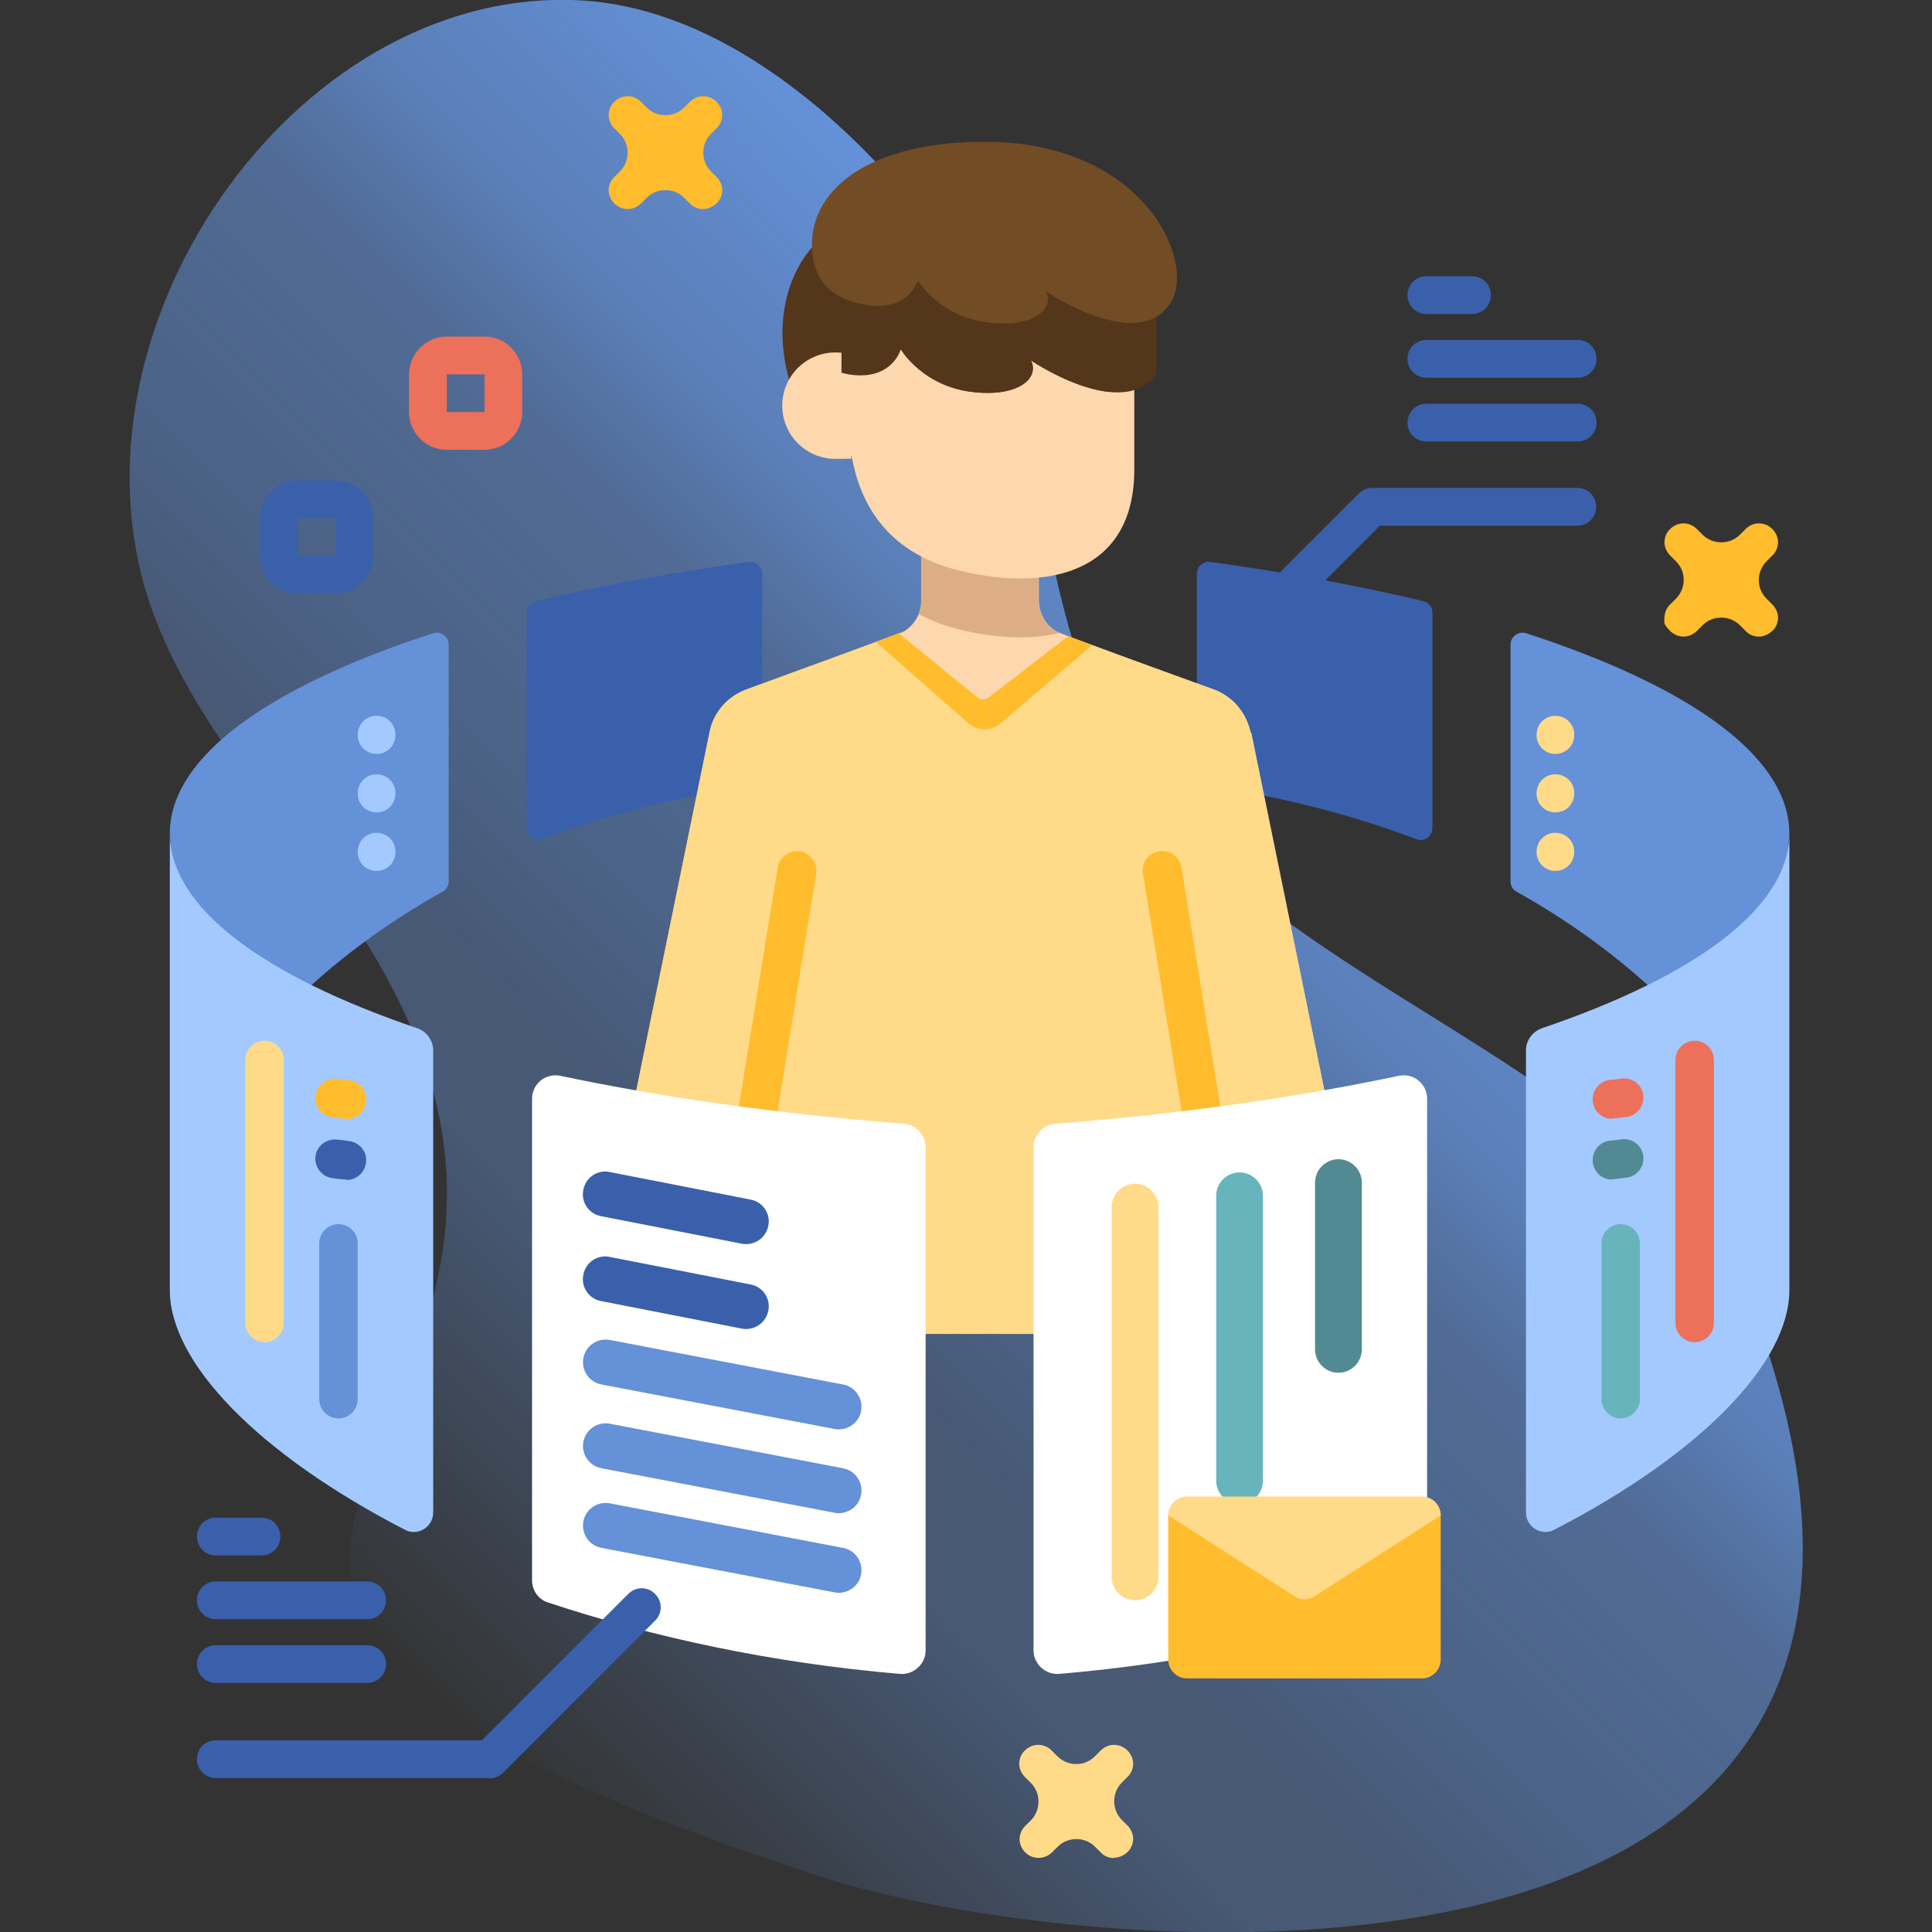 <?xml version="1.0" encoding="UTF-8"?>
<svg id="Capa_1" xmlns="http://www.w3.org/2000/svg" version="1.1" xmlns:xlink="http://www.w3.org/1999/xlink" viewBox="0 0 512 512">
  <rect x="0" y="0" width="512" height="512" fill="#333333" stroke="none"/>
  <!-- Generator: Adobe Illustrator 29.6.1, SVG Export Plug-In . SVG Version: 2.1.1 Build 9)  -->
  <defs>
    <style>
      .st0 {
        fill: #fdd7ad;
      }

      .st1 {
        fill: #54361a;
      }

      .st2 {
        fill: #3a60ac;
      }

      .st3 {
        fill: #fff;
      }

      .st4 {
        fill: #724c24;
      }

      .st5 {
        fill: #6491d8;
      }

      .st6 {
        fill: #ed705b;
      }

      .st7 {
        fill: #528a93;
      }

      .st8 {
        fill: #ddae85;
      }

      .st9 {
        fill: #a4c9ff;
      }

      .st10 {
        fill: #6c6cff;
      }

      .st11 {
        fill: #ffda88;
      }

      .st12 {
        opacity: 0;
      }

      .st13 {
        fill: #68b4bc;
      }

      .st14 {
        fill: #ffbc2c;
      }

      .st15 {
        fill: url(#linear-gradient);
      }
    </style>
    <linearGradient id="linear-gradient" x1="89.8" y1="84.8" x2="353.1" y2="348.1" gradientTransform="translate(0 512) scale(1 -1)" gradientUnits="userSpaceOnUse">
      <stop offset="0" stop-color="#6491d8" stop-opacity="0"/>
      <stop offset=".3" stop-color="#6491d8" stop-opacity=".4"/>
      <stop offset=".4" stop-color="#6491d8" stop-opacity=".4"/>
      <stop offset=".5" stop-color="#6491d8" stop-opacity=".5"/>
      <stop offset=".7" stop-color="#6491d8" stop-opacity=".6"/>
      <stop offset=".8" stop-color="#6491d8" stop-opacity=".8"/>
      <stop offset="1" stop-color="#6491d8"/>
    </linearGradient>
  </defs>
  <path class="st15" d="M40.9,163.3c11.8,31.2,36.2,55.6,54.4,83.7,89.3,138.1-126.5,169.1,121.8,250.2,72.6,23.7,308.5,42.4,252-137.2-25.3-80.6-137.1-94.1-175.4-166.8-20.7-39.2-15.6-89.7-41.4-125.8C229.6,35.7,193.6,2.3,153.8.1,77.1-4,13.3,90.2,40.9,163.3Z"/>
  <path class="st12" d="M331.4,209.1c-1.1-5.3-4.8-9.6-9.8-11.4-.7-.2-1.4-.5-2.1-.8,0,0,0,0,0,0-2.9-1.1-6.3-2.3-9.8-3.5-.1,0-.3-.1-.4-.2-1.7-.6-3.5-1.3-5.2-1.9,0,0,0,0,0,0-5.1-1.9-10.2-3.7-14.4-5.3-2.1-.8-4.1-1.5-6.2-2.3h0c-1.3-.5-2.3-.9-2.9-1.1,0,0,0,0-.1,0,0,0-.1,0-.2,0,0,0,0,0,0,0,0,0-.1,0-.1,0-3-1.8-4.6-5-4.6-8.2v-5.9c14.3-1.4,25.4-9.6,25.4-28.6v-21.3c2.3-.7,4.3-2.1,5.9-4.4v-15c1.5-.8,2.8-2,3.8-3.7,6.9-10.7-6.7-42-47.7-42.7-31.7-.5-47.8,12.4-47.3,27.9-1.4,1.5-11.9,13.7-6.1,35.2-1.2,2.1-1.8,4.4-1.8,7,0,7.8,6.3,14.1,14.1,14.1s2.9-.2,4.3-.7c1.7,9.6,6.4,20.3,18.4,26.6v11.5s0,0,0,0c0,.4,0,.7,0,1.1,0,.1,0,.2,0,.4,0,.2,0,.5-.1.7,0,.1,0,.3-.1.4,0,.2-.1.4-.2.7,0,.1,0,.2-.1.4-.8,1.9-2.1,3.5-3.9,4.6,0,0-.5.2-1.2.5-2,.8-4,1.5-6.1,2.3-.6.2-1.3.5-2,.7,0,0,0,0,0,0-.4.1-.7.3-1.1.4,0,0-.2,0-.2,0-2.5.9-5.3,1.9-8.2,3,0,0,0,0,0,0-.4.1-.7.3-1.1.4-.2,0-.5.2-.7.3-.2,0-.5.2-.7.3-.3.1-.6.2-.9.3-.2,0-.4.2-.7.2-1,.4-2,.7-3,1.1,0,0-.2,0-.2,0-.4.2-.9.3-1.3.5-.1,0-.3,0-.4.1-1.6.6-3.3,1.2-4.8,1.8-.1,0-.3,0-.4.1-.4.2-.8.3-1.2.5,0,0,0,0-.1,0-1.5.6-3,1.1-4.4,1.6,0,0-.2,0-.2,0-.9.3-1.8.7-2.6,1-1.9.7-3.6,1.7-5,3-2.4,2.2-4.1,5.1-4.8,8.4l-12.7,62.1-12.7,62.1,45.5,35.2h103.3l45.5-35.2-25.4-124.2Z"/>
  <path class="st12" d="M377.2,174.2c-17.2-4.1-36.2-7.6-56.5-10.4-1.9-.3-3.5,1.2-3.5,3.1v53.2c0,1.6,1.1,2.9,2.7,3.1,19.9,2.8,38.6,7.7,55.5,14.1,2,.8,4.2-.7,4.2-2.9v-57.2c0-1.4-1-2.7-2.4-3Z"/>
  <path class="st12" d="M143.9,237.3c17-6.4,35.6-11.3,55.5-14.1,1.5-.2,2.7-1.5,2.7-3.1v-53.2c0-1.9-1.7-3.3-3.5-3.1-20.3,2.8-39.3,6.3-56.5,10.4-1.4.3-2.4,1.6-2.4,3v57.2c0,2.2,2.2,3.7,4.2,2.9Z"/>
  <path class="st12" d="M474.2,235.8c0-20.4-26.4-39-69.8-53.1-2-.6-4.1.9-4.1,3v62.8c0,1.1.6,2.2,1.6,2.7,13.2,7.4,24.9,15.8,34.9,24.9-8.2,4.1-17.7,7.9-28.2,11.5-2.5.9-4.2,3.2-4.2,5.9v122.4c0,3.9,4.1,6.3,7.5,4.6,38.9-20.1,62.3-44.3,62.3-63.5v-121h0s0,0,0,0ZM473.9,239.3l.3-3.6c0,1.2,0,2.4-.3,3.6Z"/>
  <path class="st12" d="M370.7,300c-27,5.8-57.7,10.1-91,12.7-3.2.3-5.7,3-5.7,6.2v133.4c0,3.6,3.1,6.5,6.8,6.2,34.2-3,65.7-9.8,93.2-18.9,2.5-.8,4.3-3.2,4.3-5.9v-127.6c0-4-3.6-6.9-7.5-6.1Z"/>
  <path class="st12" d="M114.8,182.7c-43.4,14.1-69.8,32.7-69.8,53.1l.3,3.6c-.2-1.2-.3-2.4-.3-3.6v121c0,19.2,23.4,43.4,62.3,63.5,3.4,1.8,7.5-.7,7.5-4.6v-122.4c0-2.7-1.7-5-4.2-5.9-10.5-3.6-20-7.4-28.2-11.5,9.9-9.1,21.6-17.5,34.9-24.9,1-.6,1.6-1.6,1.6-2.7v-62.8c0-2.1-2.1-3.6-4.1-3Z"/>
  <path class="st12" d="M239.5,312.7c-33.3-2.6-64-7-91-12.7-3.9-.8-7.5,2.1-7.5,6.1v127.6c0,2.7,1.7,5.1,4.3,5.9,27.5,9.1,59,16,93.2,18.9,3.6.3,6.8-2.6,6.8-6.2v-133.4c0-3.2-2.5-5.9-5.7-6.2Z"/>
  <path class="st2" d="M320.7,148.9c20.3,2.8,39.3,6.3,56.5,10.4,1.4.3,2.4,1.6,2.4,3v57.2c0,2.2-2.2,3.7-4.2,2.9-17-6.4-35.6-11.3-55.5-14.1-1.5-.2-2.7-1.5-2.7-3.1v-53.2c0-1.9,1.7-3.3,3.5-3.1h0Z"/>
  <path class="st2" d="M198.5,148.9c-20.3,2.8-39.3,6.3-56.5,10.4-1.4.3-2.4,1.6-2.4,3v57.2c0,2.2,2.2,3.7,4.2,2.9,17-6.4,35.6-11.3,55.5-14.1,1.5-.2,2.7-1.5,2.7-3.1v-53.2c0-1.9-1.7-3.3-3.5-3.1h0Z"/>
  <path class="st0" d="M331.4,194.1c-1.1-5.3-4.8-9.6-9.8-11.4-13.9-5-40.8-14.8-41.7-15.4-3-1.8-4.6-5-4.6-8.2v-30.8h-31.1v30.8c0,3.3-1.7,6.4-4.6,8.2-.9.6-27.8,10.3-41.7,15.4-5,1.8-8.8,6.1-9.8,11.4l-25.4,124.2,45.5,35.2h103.3l45.5-35.2-25.4-124.2Z"/>
  <path class="st11" d="M331.4,194.1c-1.1-5.3-4.8-9.6-9.8-11.4-11.1-4-30.5-11.1-38.3-14-7.5,5.8-15.1,11.6-22.6,17.4-7.5-6.1-14.9-12.2-22.4-18.3-5.5,2.1-28.2,10.4-40.5,14.9-5,1.8-8.8,6.1-9.8,11.4l-25.4,124.2,45.5,35.2h103.3l45.5-35.2-25.4-124.2Z"/>
  <path class="st8" d="M279.8,167.3c-3-1.8-4.6-5-4.6-8.2v-30.8h-31.1v30.8c0,1.2-.2,2.5-.7,3.6,3,1.6,6.4,3,10.4,4,9.5,2.4,19.1,3,27.1,1-.6-.2-.9-.4-1-.4h0Z"/>
  <path class="st14" d="M200.9,299.1c-.3,0-.5,0-.8,0-2.8-.5-4.7-3.1-4.3-5.9l10.3-63.3c.5-2.8,3.1-4.7,5.9-4.3,2.8.5,4.7,3.1,4.3,5.9l-10.3,63.3c-.4,2.5-2.6,4.3-5.1,4.3h0Z"/>
  <path class="st14" d="M318.3,299.1c-2.5,0-4.7-1.8-5.1-4.3l-10.3-63.3c-.5-2.8,1.4-5.4,4.3-5.9,2.8-.5,5.4,1.4,5.9,4.3l10.3,63.3c.5,2.8-1.4,5.4-4.3,5.9-.3,0-.6,0-.8,0Z"/>
  <path class="st5" d="M474.2,220.9c0-20.4-26.4-39-69.8-53.1-2-.6-4.1.9-4.1,3v62.8c0,1.1.6,2.2,1.6,2.7,13.2,7.4,24.9,15.8,34.9,24.9h34.3l3.1-40.2Z"/>
  <path class="st3" d="M279.7,297.8c33.3-2.6,64-7,91-12.7,3.9-.8,7.5,2.1,7.5,6.1v127.6c0,2.7-1.7,5.1-4.3,5.9-27.5,9.1-59,16-93.2,18.9-3.6.3-6.8-2.6-6.8-6.2v-133.4c0-3.2,2.5-5.9,5.7-6.2h0Z"/>
  <path class="st9" d="M474.2,220.9v121c0,19.2-23.4,43.4-62.3,63.5-3.4,1.8-7.5-.7-7.5-4.6v-122.4c0-2.7,1.7-5,4.2-5.9,40.9-13.9,65.6-32,65.6-51.7h0Z"/>
  <path class="st7" d="M427.2,312.6c-2.6,0-4.8-1.9-5.1-4.6-.3-2.8,1.7-5.4,4.5-5.7,1.1-.1,2.2-.2,3.2-.4,2.8-.3,5.4,1.7,5.7,4.5.3,2.8-1.7,5.4-4.5,5.7-1.1.1-2.2.3-3.3.4-.2,0-.4,0-.6,0Z"/>
  <path class="st6" d="M427.2,296.5c-2.6,0-4.8-1.9-5.1-4.6-.3-2.8,1.7-5.4,4.5-5.7,1.1-.1,2.2-.2,3.2-.4,2.8-.3,5.4,1.7,5.7,4.5.3,2.8-1.7,5.4-4.5,5.7-1.1.1-2.2.3-3.3.4-.2,0-.4,0-.6,0Z"/>
  <path class="st13" d="M429.5,375.9c-2.8,0-5.1-2.3-5.1-5.1v-41.3c0-2.8,2.3-5.1,5.1-5.1s5.1,2.3,5.1,5.1v41.3c0,2.8-2.3,5.1-5.1,5.1Z"/>
  <path class="st6" d="M449.1,355.7c-2.8,0-5.1-2.3-5.1-5.1v-69.7c0-2.8,2.3-5.1,5.1-5.1s5.1,2.3,5.1,5.1v69.7c0,2.8-2.3,5.1-5.1,5.1Z"/>
  <path class="st5" d="M45,220.9c0-20.4,26.4-39,69.8-53.1,2-.6,4.1.9,4.1,3v62.8c0,1.1-.6,2.2-1.6,2.7-13.2,7.4-24.9,15.8-34.9,24.9h-34.3l-3.1-40.2Z"/>
  <path class="st3" d="M239.5,297.8c-33.3-2.6-64-7-91-12.7-3.9-.8-7.5,2.1-7.5,6.1v127.6c0,2.7,1.7,5.1,4.3,5.9,27.5,9.1,59,16,93.2,18.9,3.6.3,6.8-2.6,6.8-6.2v-133.4c0-3.2-2.5-5.9-5.7-6.2h0Z"/>
  <path class="st9" d="M45,220.9v121c0,19.2,23.4,43.4,62.3,63.5,3.4,1.8,7.5-.7,7.5-4.6v-122.4c0-2.7-1.7-5-4.2-5.9-40.9-13.9-65.6-32-65.6-51.7h0Z"/>
  <path class="st2" d="M92,312.6c-.2,0-.4,0-.6,0-1.1-.1-2.2-.2-3.3-.4-2.8-.3-4.8-2.9-4.5-5.7.3-2.8,2.9-4.8,5.7-4.5,1.1.1,2.1.2,3.2.4,2.8.3,4.9,2.9,4.5,5.7-.3,2.6-2.5,4.6-5.1,4.6h0Z"/>
  <path class="st14" d="M92,296.5c-.2,0-.4,0-.6,0-1.1-.1-2.2-.2-3.3-.4-2.8-.3-4.8-2.9-4.5-5.7.3-2.8,2.9-4.8,5.7-4.5,1.1.1,2.1.2,3.2.4,2.8.3,4.9,2.9,4.5,5.7-.3,2.6-2.5,4.6-5.1,4.6h0Z"/>
  <path class="st5" d="M89.7,375.9c-2.8,0-5.1-2.3-5.1-5.1v-41.3c0-2.8,2.3-5.1,5.1-5.1s5.1,2.3,5.1,5.1v41.3c0,2.8-2.3,5.1-5.1,5.1Z"/>
  <path class="st11" d="M70.1,355.7c-2.8,0-5.1-2.3-5.1-5.1v-69.7c0-2.8,2.3-5.1,5.1-5.1s5.1,2.3,5.1,5.1v69.7c0,2.8-2.3,5.1-5.1,5.1Z"/>
  <path class="st1" d="M239,101.7v-36.3h-23.6c0-.1-12.9,12.6-6,36.3h29.6Z"/>
  <path class="st0" d="M224.7,72.2v21.6c-1.1-.3-2.2-.4-3.3-.4-7.8,0-14.1,6.3-14.1,14.1s6.3,14.1,14.1,14.1,2.9-.2,4.3-.7c2.1,11.8,8.7,25.3,28.1,30.2,23.1,5.8,46.8,1.3,46.8-26.7v-52.4h-75.8Z"/>
  <path class="st1" d="M293.3,103.7v-24c0-3.3-2.7-6-6-6h-58.3c-3.3,0-6,2.7-6,6v19.1c.6.1,1.2.3,1.8.4,11.6,1.9,13.9-6.6,13.9-6.6,0,0,5.7,9.5,18.4,11.2,12.7,1.7,18.5-3.6,16.1-8.3,0,0,10.4,7.1,20.2,8.3Z"/>
  <path class="st1" d="M306.4,79.7c0-3.3-2.7-6-6-6h-55c-3.3,0-6,2.7-6,6v13.9c1.9,2.5,7.5,8.8,17.7,10.2,12.7,1.7,18.5-3.6,16.1-8.3,0,0,24.4,16.5,33.3,3.5v-19.2Z"/>
  <path class="st4" d="M215.3,67c.5,4.9,2.7,11.9,14.2,13.8,11.4,1.9,13.7-6.5,13.7-6.5,0,0,5.6,9.4,18.1,11.1,12.5,1.7,18.2-3.5,15.9-8.2,0,0,24.4,16.6,33,3.1,6.9-10.7-6.7-42-47.7-42.7-32.8-.5-48.9,13.3-47.2,29.5Z"/>
  <path class="st14" d="M238.2,167.8c-2,.8-4,1.5-6.1,2.3,8.2,7.2,16.4,14.4,24.6,21.6,2.4,2.1,6,2.1,8.4,0,8.1-6.9,16.2-13.8,24.3-20.7-2.1-.8-4.2-1.6-6.3-2.4-7.1,5.4-14.1,10.9-21.2,16.3-.8.6-2,.6-2.8,0-7-5.7-14-11.4-21-17.1Z"/>
  <path class="st5" d="M222.3,401c-.4,0-.8,0-1.1-.1l-61.8-11.8c-3.3-.6-5.4-3.8-4.8-7,.6-3.3,3.8-5.4,7-4.8l61.8,11.8c3.3.6,5.4,3.8,4.8,7-.5,2.9-3.1,4.9-5.9,4.9Z"/>
  <path class="st5" d="M222.3,378.8c-.4,0-.8,0-1.1-.1l-61.8-11.8c-3.3-.6-5.4-3.8-4.8-7,.6-3.3,3.8-5.4,7-4.8l61.8,11.8c3.3.6,5.4,3.8,4.8,7-.5,2.9-3.1,4.9-5.9,4.9Z"/>
  <path class="st2" d="M197.8,352.2c-.4,0-.8,0-1.2-.1l-37.3-7.3c-3.3-.6-5.4-3.8-4.7-7,.6-3.3,3.8-5.4,7-4.7l37.3,7.3c3.3.6,5.4,3.8,4.7,7-.6,2.9-3.1,4.8-5.9,4.8Z"/>
  <path class="st2" d="M197.8,329.7c-.4,0-.8,0-1.2-.1l-37.3-7.3c-3.3-.6-5.4-3.8-4.7-7,.6-3.3,3.8-5.4,7-4.7l37.3,7.3c3.3.6,5.4,3.8,4.7,7-.6,2.9-3.1,4.8-5.9,4.8Z"/>
  <path class="st5" d="M222.3,422.1c-.4,0-.8,0-1.1-.1l-61.8-11.8c-3.3-.6-5.4-3.8-4.8-7,.6-3.3,3.8-5.4,7-4.8l61.8,11.8c3.3.6,5.4,3.8,4.8,7-.5,2.9-3.1,4.9-5.9,4.9Z"/>
  <path class="st13" d="M328.5,398.6c-3.4,0-6.2-2.8-6.2-6.2v-75.5c0-3.4,2.8-6.2,6.2-6.2s6.2,2.8,6.2,6.2v75.5c0,3.4-2.8,6.2-6.2,6.2Z"/>
  <path class="st11" d="M300.8,424.1c-3.4,0-6.2-2.8-6.2-6.2v-98c0-3.4,2.8-6.2,6.2-6.2s6.2,2.8,6.2,6.2v98c0,3.4-2.8,6.2-6.2,6.2Z"/>
  <path class="st7" d="M354.7,363.8c-3.4,0-6.2-2.8-6.2-6.2v-44.2c0-3.4,2.8-6.2,6.2-6.2s6.2,2.8,6.2,6.2v44.2c0,3.4-2.8,6.2-6.2,6.2Z"/>
  <path class="st10" d="M225.6,83.9"/>
  <path class="st2" d="M390.1,83.2h-12.1c-2.8,0-5-2.2-5-5s2.2-5,5-5h12.1c2.8,0,5,2.2,5,5s-2.2,5-5,5Z"/>
  <path class="st2" d="M418.1,100.1h-40.1c-2.8,0-5-2.2-5-5s2.2-5,5-5h40.1c2.8,0,5,2.2,5,5s-2.2,5-5,5Z"/>
  <path class="st2" d="M418.1,117h-40.1c-2.8,0-5-2.2-5-5s2.2-5,5-5h40.1c2.8,0,5,2.2,5,5s-2.2,5-5,5Z"/>
  <path class="st2" d="M343.4,159.6c-1.3,0-2.6-.5-3.5-1.5-2-2-2-5.1,0-7.1l20.2-20.2c.9-.9,2.2-1.5,3.5-1.5h54.4c2.8,0,5,2.2,5,5s-2.2,5-5,5h-52.3l-18.8,18.8c-1,1-2.3,1.5-3.5,1.5Z"/>
  <path class="st2" d="M129.8,471.2H57.2c-2.8,0-5-2.2-5-5s2.2-5,5-5h70.5l38.8-38.8c2-2,5.1-2,7.1,0,2,2,2,5.1,0,7.1l-40.3,40.3c-.9.9-2.2,1.5-3.5,1.5Z"/>
  <path class="st2" d="M69.3,412.2h-12.1c-2.8,0-5-2.2-5-5s2.2-5,5-5h12.1c2.8,0,5,2.2,5,5s-2.2,5-5,5Z"/>
  <path class="st2" d="M97.3,429.1h-40.1c-2.8,0-5-2.2-5-5s2.2-5,5-5h40.1c2.8,0,5,2.2,5,5s-2.2,5-5,5Z"/>
  <path class="st2" d="M97.3,446h-40.1c-2.8,0-5-2.2-5-5s2.2-5,5-5h40.1c2.8,0,5,2.2,5,5s-2.2,5-5,5Z"/>
  <path class="st14" d="M376.8,444.8h-62.2c-2.8,0-5-2.3-5-5v-38.1c0-2.8,2.3-5,5-5h62.2c2.8,0,5,2.3,5,5v38.1c0,2.8-2.3,5-5,5Z"/>
  <path class="st11" d="M381.8,401.6l-33.4,21.4c-1.7,1.1-3.8,1.1-5.4,0l-33.4-21.4c0-2.8,2.3-5,5-5h62.2c2.8,0,5,2.2,5,5Z"/>
  <g>
    <path class="st9" d="M99.8,199.8c-2.8,0-5-2.2-5-5h0c0-2.9,2.2-5.1,5-5.1s5,2.2,5,5h0c0,2.9-2.2,5.1-5,5.1Z"/>
    <path class="st9" d="M99.8,215.3c-2.8,0-5-2.2-5-5h0c0-2.9,2.2-5.1,5-5.1s5,2.2,5,5h0c0,2.9-2.2,5.1-5,5.1Z"/>
    <path class="st9" d="M99.8,230.8c-2.8,0-5-2.2-5-5h0c0-2.9,2.2-5.1,5-5.1s5,2.2,5,5h0c0,2.9-2.2,5.1-5,5.1Z"/>
  </g>
  <path class="st11" d="M412.2,199.8c-2.8,0-5-2.2-5-5h0c0-2.9,2.2-5.1,5-5.1s5,2.2,5,5h0c0,2.9-2.2,5.1-5,5.1Z"/>
  <path class="st11" d="M412.2,215.3c-2.8,0-5-2.2-5-5h0c0-2.9,2.2-5.1,5-5.1s5,2.2,5,5h0c0,2.9-2.2,5.1-5,5.1Z"/>
  <path class="st11" d="M412.2,230.8c-2.8,0-5-2.2-5-5h0c0-2.9,2.2-5.1,5-5.1s5,2.2,5,5h0c0,2.9-2.2,5.1-5,5.1Z"/>
  <path class="st6" d="M128.4,119.2h-10c-5.5,0-10-4.5-10-10v-10c0-5.5,4.5-10,10-10h10c5.5,0,10,4.5,10,10v10c0,5.5-4.5,10-10,10ZM118.4,99.2v10s10,0,10,0v-10h-10Z"/>
  <path class="st2" d="M88.9,157.3h-10c-5.5,0-10-4.5-10-10v-10c0-5.5,4.5-10,10-10h10c5.5,0,10,4.5,10,10v10c0,5.5-4.5,10-10,10ZM78.9,137.3v10s10,0,10,0v-10h-10Z"/>
  <path class="st14" d="M466.1,168.7c-1.3,0-2.6-.5-3.5-1.5l-1.5-1.5c-2.7-2.7-7.2-2.7-9.9,0l-1.5,1.5c-2,2-5.1,2-7.1,0s-1.5-2.3-1.5-3.5.5-2.6,1.5-3.5l1.5-1.5c1.3-1.3,2.1-3.1,2.1-5s-.7-3.6-2.1-5l-1.5-1.5c-1-1-1.5-2.3-1.5-3.5s.5-2.6,1.5-3.5c2-2,5.1-2,7.1,0l1.5,1.5c2.7,2.7,7.2,2.7,9.9,0l1.5-1.5c2-2,5.1-2,7.1,0,1,1,1.5,2.3,1.5,3.5s-.5,2.6-1.5,3.5l-1.5,1.5c-1.3,1.3-2.1,3.1-2.1,5s.7,3.6,2.1,5l1.5,1.5c1,1,1.5,2.3,1.5,3.5s-.5,2.6-1.5,3.5-2.3,1.5-3.5,1.5Z"/>
  <path class="st11" d="M295.2,492.4c-1.3,0-2.6-.5-3.5-1.5l-1.5-1.5c-2.7-2.7-7.2-2.7-9.9,0l-1.5,1.5c-2,1.9-5.1,2-7.1,0-1-1-1.5-2.3-1.5-3.5s.5-2.6,1.5-3.5l1.5-1.5c1.3-1.3,2-3.1,2-5s-.7-3.6-2.1-5l-1.5-1.5c-1-1-1.5-2.3-1.5-3.5s.5-2.6,1.5-3.5c2-2,5.1-2,7.1,0l1.5,1.5c1.3,1.3,3.1,2.1,5,2.1s3.6-.7,5-2.1l1.5-1.5c2-2,5.1-2,7.1,0,1,1,1.5,2.3,1.5,3.5s-.5,2.6-1.5,3.5l-1.5,1.5c-2.7,2.7-2.7,7.2,0,9.9l1.5,1.5c1,1,1.5,2.3,1.5,3.5s-.5,2.6-1.5,3.5c-1,1-2.3,1.5-3.5,1.5Z"/>
  <path class="st14" d="M186.3,55.4c-1.3,0-2.6-.5-3.5-1.5l-1.5-1.5c-2.7-2.7-7.2-2.7-9.9,0l-1.5,1.5c-2,2-5.1,2-7.1,0-1-1-1.5-2.3-1.5-3.5s.5-2.6,1.5-3.5l1.5-1.5c2.7-2.7,2.7-7.2,0-9.9l-1.5-1.5c-1-1-1.5-2.3-1.5-3.5s.5-2.6,1.5-3.5c2-2,5.1-2,7.1,0l1.5,1.5c2.7,2.7,7.2,2.7,9.9,0l1.5-1.5c2-2,5.1-2,7.1,0,1,1,1.5,2.3,1.5,3.5s-.5,2.6-1.5,3.5l-1.5,1.5c-2.7,2.7-2.7,7.2,0,9.9l1.5,1.5c1,1,1.5,2.3,1.5,3.5s-.5,2.6-1.5,3.5-2.3,1.5-3.5,1.5Z"/>
</svg>